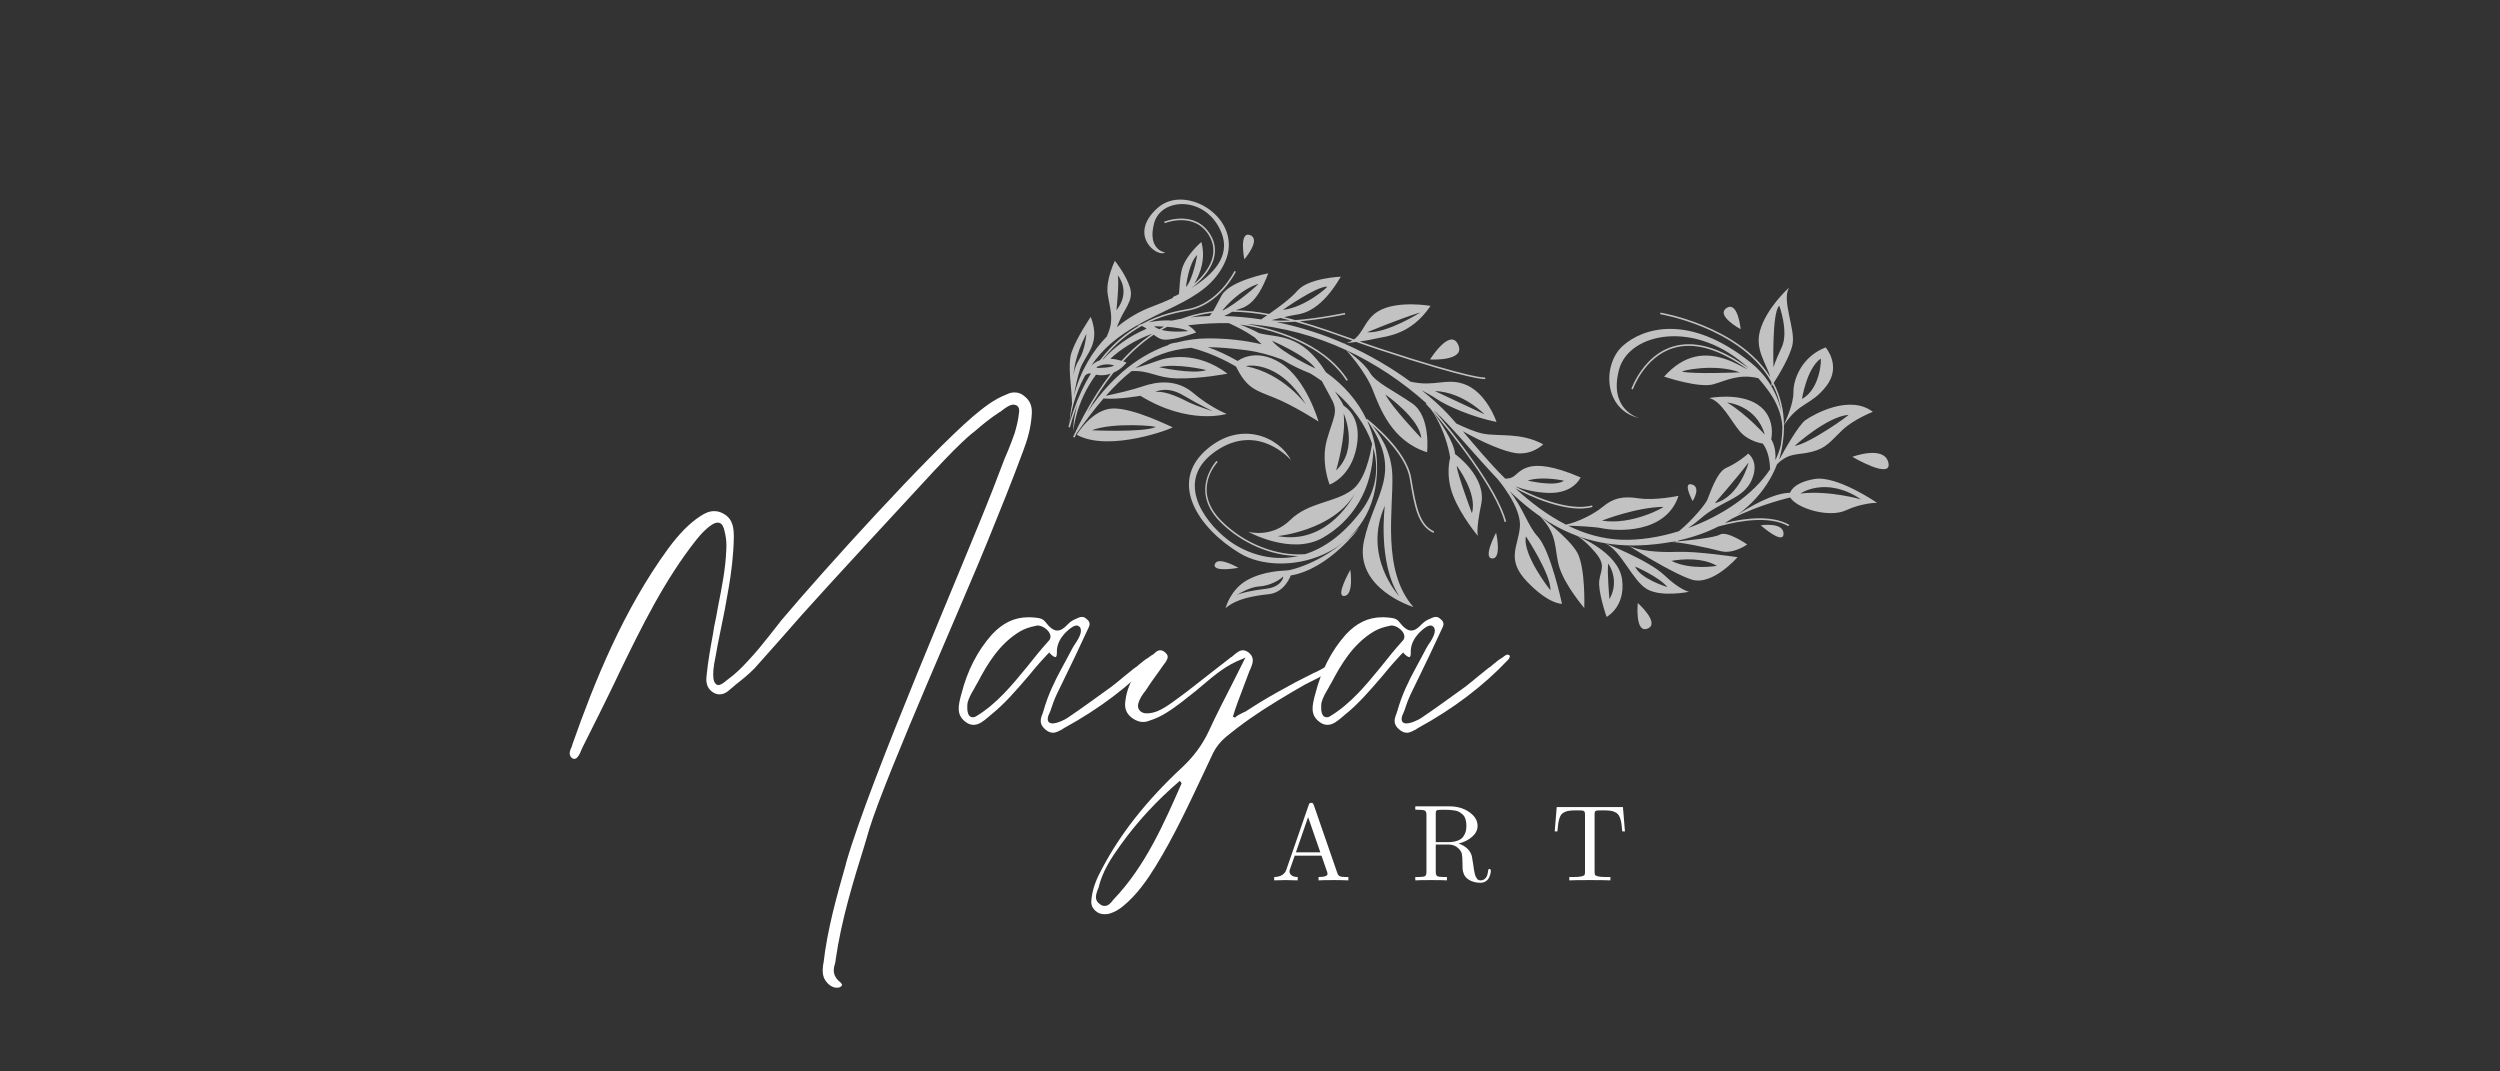 <svg xmlns="http://www.w3.org/2000/svg" xmlns:xlink="http://www.w3.org/1999/xlink" width="700" zoomAndPan="magnify" viewBox="0 0 525 225" height="300" preserveAspectRatio="xMidYMid meet" version="1.0"><rect x="0" y="0" width="525" height="225" fill="#333333" stroke="none"/><defs><g/><clipPath id="a890ee0ca5"><path d="M 224 41 L 397 41 L 397 133 L 224 133 Z M 224 41 " clip-rule="nonzero"/></clipPath><clipPath id="f612aa3b14"><path d="M 408.922 78.25 L 354.109 179.914 L 208.875 101.609 L 263.688 -0.055 Z M 408.922 78.25 " clip-rule="nonzero"/></clipPath><clipPath id="24f8187a58"><path d="M 408.922 78.25 L 354.109 179.914 L 208.875 101.609 L 263.688 -0.055 Z M 408.922 78.25 " clip-rule="nonzero"/></clipPath><clipPath id="1735805769"><path d="M 408.898 78.293 L 354.086 179.957 L 208.852 101.652 L 263.664 -0.012 Z M 408.898 78.293 " clip-rule="nonzero"/></clipPath><clipPath id="2262d6ae6a"><path d="M 408.898 78.293 L 354.125 179.883 L 208.891 101.578 L 263.664 -0.012 Z M 408.898 78.293 " clip-rule="nonzero"/></clipPath></defs><g clip-path="url(#a890ee0ca5)"><g clip-path="url(#f612aa3b14)"><g clip-path="url(#24f8187a58)"><g clip-path="url(#1735805769)"><g clip-path="url(#2262d6ae6a)"><path fill="#c2c2c2" d="M 284.508 103.668 C 279.926 111.457 268.309 112.578 268.309 112.578 C 279.156 114.598 284.508 103.668 284.508 103.668 Z M 282.168 86.871 C 282.734 91.734 280.582 98.777 280.582 98.777 C 285.496 94.227 282.137 86.621 282.168 86.871 Z M 264.953 72.297 C 264.457 71.848 263.969 71.375 263.496 70.871 C 261.586 69.535 259.555 68.523 258.027 67.855 C 255.406 67.816 252.715 67.945 249.961 68.262 C 249.801 68.277 249.648 68.301 249.488 68.32 C 250.137 68.695 250.719 69.188 251.195 69.832 C 251.195 69.832 246.793 71.445 244.488 71.324 C 243.668 71.281 242.965 70.832 242.297 70.293 C 240.047 71.797 237.91 73.66 235.875 75.887 C 236.102 75.961 236.332 76.047 236.566 76.141 C 236.566 76.141 235.652 77.465 233.852 78.25 C 231.906 80.699 230.059 83.508 228.305 86.676 C 228.953 85.684 229.715 84.605 230.594 83.496 C 230.57 83.488 230.547 83.484 230.527 83.48 C 230.527 83.48 230.559 83.473 230.617 83.461 C 232.016 81.695 233.699 79.852 235.68 78.141 C 235.609 78.152 235.543 78.16 235.473 78.172 C 235.473 78.172 235.562 78.148 235.723 78.102 C 238.422 75.777 241.664 73.707 245.469 72.422 C 245.41 72.422 245.359 72.418 245.305 72.422 C 245.305 72.422 245.883 72.051 247.172 71.914 C 249.188 71.383 251.344 71.074 253.648 71.062 C 257.562 71.047 261.371 71.469 264.953 72.297 Z M 274.258 84.977 C 268.492 75.215 261.406 76.859 261.656 76.906 C 269.578 78.445 274.258 84.977 274.258 84.977 Z M 233.953 76.75 C 233.953 76.75 232.398 76.094 230.441 76.984 C 230.379 77.074 230.312 77.168 230.25 77.262 C 231.09 77.27 233.266 77.242 233.953 76.75 Z M 229.121 76.832 C 229.582 76.363 230.199 75.922 231 75.641 C 233.621 72.215 236.508 69.91 239.254 68.344 C 239.062 68.332 238.867 68.344 238.66 68.395 C 236.891 69.414 235.141 70.57 233.484 71.977 C 231.699 73.488 230.27 75.148 229.121 76.832 Z M 233.176 75.336 C 233.867 75.367 234.645 75.5 235.516 75.77 C 237.574 73.5 239.742 71.602 242.023 70.066 C 238.312 71.402 235.422 73.27 233.176 75.336 Z M 239.762 68.449 C 237.051 69.949 234.18 72.16 231.555 75.48 C 231.602 75.473 231.641 75.457 231.688 75.449 C 233.934 72.965 236.906 70.688 240.793 69.031 C 240.457 68.781 240.117 68.57 239.762 68.449 Z M 243.48 69.141 C 243.801 68.949 244.129 68.766 244.453 68.59 C 243.27 68.52 242.367 68.52 242.367 68.52 C 242.656 68.781 243.043 68.984 243.48 69.141 Z M 245.102 68.633 C 244.707 68.836 244.316 69.055 243.926 69.277 C 246.207 69.898 249.5 69.531 249.5 69.531 C 248.562 69.008 246.691 68.754 245.102 68.633 Z M 250.027 66.648 C 251.297 66.496 252.625 66.398 254.023 66.359 C 254.195 66.156 254.355 65.938 254.508 65.711 C 254.207 65.75 253.91 65.789 253.613 65.84 C 252.391 66.027 251.195 66.305 250.027 66.648 Z M 276.25 77.391 C 274.219 74.566 267.098 71.547 267.098 71.547 C 269.312 74.199 276.25 77.391 276.25 77.391 Z M 259.652 67.898 Z M 243.402 77.113 C 243.402 77.113 250.578 78.699 253.34 77.707 C 253.34 77.707 247.094 76.211 243.402 77.113 Z M 242.609 82.312 C 245.129 82.031 248.48 83.93 249.859 84.582 C 251.238 85.234 254.727 86.379 254.727 86.379 C 254.727 86.379 251.891 85.039 248.438 82.996 C 244.984 80.953 242.609 82.312 242.609 82.312 Z M 229.094 78.43 C 228.684 78.379 228.32 78.449 227.879 78.848 C 225.645 82.883 224.887 86.75 224.629 88.742 C 225.602 85.438 226.777 82.594 228.094 80.16 C 228.418 79.559 228.754 78.984 229.094 78.43 Z M 225.426 79.184 C 225.426 79.184 225.426 79.117 225.43 78.996 C 225.449 78.52 225.598 77.191 226.629 75.488 C 227.926 73.352 228.137 70.098 228.137 70.098 C 225.688 74.82 225.449 78.188 225.43 78.996 C 225.426 79.117 225.426 79.184 225.426 79.184 Z M 234.449 65.152 C 237.625 61.125 234.746 57.84 234.746 57.84 C 235.051 59.645 234.449 65.152 234.449 65.152 Z M 249.055 60.293 C 250.559 58.633 251.414 53.539 251.414 53.539 C 249.562 55.301 249.055 60.293 249.055 60.293 Z M 257.066 66.363 C 259.75 66.449 262.344 66.695 264.852 67.074 C 265.254 66.797 265.68 66.504 266.113 66.199 C 263.664 65.758 261.203 65.488 258.754 65.473 C 258.688 65.512 258.621 65.551 258.559 65.594 C 258.188 65.852 257.664 66.113 257.066 66.363 Z M 256.699 65.18 C 256.742 65.176 256.789 65.176 256.832 65.172 C 259.504 63.938 264.566 59.504 264.234 59.613 C 260.273 60.906 257.18 64.582 256.699 65.18 Z M 267.004 67.234 C 268.18 67.355 269.543 67.355 270.965 67.285 C 270.281 67.105 269.594 66.934 268.906 66.777 C 268.281 66.922 267.629 67.082 267.004 67.234 Z M 269.406 65.07 C 274.023 64.605 278.953 60.211 278.711 60.195 C 276.465 60.074 269.406 65.07 269.406 65.07 Z M 287.086 69.785 C 291.328 70.02 298.465 65.543 298.188 65.629 C 293.723 67.008 287.086 69.785 287.086 69.785 Z M 301.324 82.121 L 311.75 87.004 C 311.75 87.004 307.191 82.305 301.324 82.121 Z M 320.801 100.91 C 320.801 100.91 326.531 102.309 328.43 100.953 C 328.43 100.953 324.078 99.926 320.801 100.91 Z M 336.41 109.328 C 342.711 110.379 349.664 106.438 349.305 106.441 C 343.613 106.504 336.41 109.328 336.41 109.328 Z M 350.883 113.816 C 350.938 113.809 351.348 113.773 351.969 113.719 L 351.922 113.617 C 351.578 113.688 351.234 113.754 350.883 113.816 Z M 360.113 105.66 C 365.293 104.41 367.34 96.945 367.16 97.18 C 364.805 100.301 360.113 105.66 360.113 105.66 Z M 370.598 91.27 C 368.812 85.016 362.691 84.527 362.691 84.527 C 366.758 86.945 370.598 91.27 370.598 91.27 Z M 365.355 78.195 C 360.008 76.215 352.773 77.91 353.277 78.043 C 355.449 78.609 365.355 78.195 365.355 78.195 Z M 372.43 77.172 C 372.43 77.172 372.645 76.16 374.16 72.926 C 375.68 69.691 373.648 64.207 373.648 64.207 C 372.066 65.582 372.43 77.172 372.43 77.172 Z M 378.414 83.773 C 382.312 81.711 382.562 75.16 382.32 75.332 C 379.406 77.398 378.414 83.773 378.414 83.773 Z M 376.875 93.637 C 379.918 93.227 388.559 87.082 388.164 87.117 C 383.598 87.516 376.875 93.637 376.875 93.637 Z M 378.09 103.637 C 384.156 102.938 390.82 104.871 390.82 104.871 C 383.48 99.902 378.09 103.637 378.09 103.637 Z M 320.445 112.633 C 319.621 116.461 325.59 123.973 325.59 123.973 C 325.773 120.703 320.445 112.633 320.445 112.633 Z M 305.918 97.82 C 305.918 99.281 309.105 107.773 309.105 107.773 C 310.336 103.613 305.918 97.82 305.918 97.82 Z M 290.922 82.844 C 292.25 85.473 298.469 92.016 298.469 92.016 C 298.113 87.812 290.922 82.844 290.922 82.844 Z M 290.816 106.211 C 286.051 116.945 293.855 125.211 293.855 125.211 C 289.242 118.211 290.816 106.211 290.816 106.211 Z M 260.43 116.227 C 251.621 110.969 245.398 101.406 253.309 94.465 C 260.617 88.051 268.715 91.887 271.098 96.637 C 271.098 96.637 264.336 88.652 255.461 94.637 C 246.582 100.625 252.516 109.246 257.844 113.352 C 261.004 115.789 266.496 118.152 272.668 116.762 C 267.023 116.734 260.836 114.172 256.312 109.664 C 251.809 105.176 252.977 100.902 254.227 98.582 C 254.828 97.465 255.449 96.801 255.469 96.785 L 255.715 97.016 C 255.484 97.258 250.121 103.016 256.551 109.426 C 261.398 114.258 268.18 116.82 274.09 116.371 C 277.906 115.164 281.926 112.457 285.77 107.418 C 289.027 103.156 289.629 98.535 288.41 94.113 C 288.27 102.977 283.879 109.461 277.777 112.934 C 271.164 116.699 262.117 111.668 262.117 111.668 C 262.117 111.668 267.004 113.082 270.914 109.234 C 274.824 105.383 280.352 105.613 283.988 102.836 C 286.633 100.82 287.727 95.699 288.137 93.211 C 286.797 89.195 283.984 85.383 280.328 82.184 C 280.98 83.109 281.613 84.121 282.184 85.215 C 282.184 85.215 286.102 87.301 284.902 93.773 C 283.707 100.242 279.219 101.762 279.219 101.762 C 279.219 101.762 277.305 97.098 278.656 92.324 C 280.008 87.555 281.18 86.508 279.527 83.629 C 278.82 82.402 278.262 81.199 277.59 80.016 C 276.789 79.441 275.961 78.898 275.109 78.387 C 273.414 77.734 271.375 76.805 269.289 75.523 C 266.781 74.551 264.188 73.863 261.605 73.527 C 258.676 73.152 256.047 72.93 253.645 72.906 C 255.414 73.508 257.492 74.426 259.914 75.805 C 259.914 75.805 263.539 72.867 268.945 76.242 C 274.355 79.617 276.887 88.523 276.887 88.523 C 276.887 88.523 271.676 85.152 267.656 83.543 C 263.633 81.934 261.84 81.578 259.574 76.996 C 259.574 76.996 255.227 74.281 250.129 73.035 C 245.723 73.426 242.062 74.719 238.488 77.285 C 240.035 76.82 241.824 76.254 242.945 75.82 C 245.258 74.93 251.398 73.656 257.766 78.465 C 257.766 78.465 252.184 79.582 247.148 79.461 C 242.836 79.363 241.5 77.75 237.637 77.926 C 235.852 79.316 234.074 81.035 232.23 83.125 C 234.301 82.684 237.781 81.891 239.922 81.148 C 243.117 80.039 247.16 79.621 250.617 82.555 C 254.078 85.492 257.586 86.922 257.586 86.922 C 257.586 86.922 249.688 89.387 239.473 83.113 C 239.473 83.113 234.809 83.953 231.746 83.68 C 229.953 85.758 228.086 88.191 226.07 91.02 C 225.93 91.312 225.789 91.598 225.652 91.895 L 225.5 91.824 C 225.488 91.84 225.484 91.836 225.488 91.82 L 225.348 91.754 C 226.082 90.176 226.836 88.668 227.609 87.234 C 229.387 83.941 231.262 81.027 233.242 78.48 C 232.996 78.559 232.746 78.629 232.477 78.684 C 231.465 78.887 230.746 78.801 230.168 78.676 C 225.809 84.535 225.379 90.613 225.379 90.613 C 225.32 89.27 225.574 87.184 226.332 84.789 C 225.73 86.316 225.18 87.965 224.688 89.75 L 224.523 89.703 L 224.363 89.66 C 224.434 89.398 224.508 89.148 224.582 88.895 C 224.691 87.48 224.871 86.129 225.125 84.852 C 225.094 81.613 224.129 76.668 225.016 74.027 C 226.062 70.906 229.055 66.539 229.055 66.539 C 231.281 72.316 227.91 74.316 226.812 77.539 C 226.27 79.121 225.832 81.297 225.523 83.102 C 226.914 77.734 229.516 73.656 232.434 70.656 C 232.527 70.395 232.637 70.117 232.762 69.809 C 233.953 66.891 233.066 64.762 232.617 61.754 C 232.168 58.746 234.125 54.777 234.125 54.777 C 234.125 54.777 236.488 57.703 237.309 60.43 C 238.129 63.152 236.066 64.852 235.008 67.59 C 234.863 67.961 234.699 68.34 234.523 68.719 C 237 66.664 239.543 65.293 241.664 64.5 C 243.043 63.984 244.672 63.328 246.34 62.543 L 246.273 62.387 C 246.695 62.211 247.133 62 247.574 61.766 C 247.746 60.379 247.699 58.82 248.109 56.91 C 248.781 53.773 252.289 50.809 252.289 50.809 C 253.195 54.176 252.199 57.215 250.82 59.555 C 252.449 58.16 253.836 56.457 254.461 54.613 C 255.051 52.852 254.887 51.16 253.969 49.578 C 250.914 44.305 244.664 46.844 244.602 46.871 L 244.469 46.559 C 244.535 46.531 251.059 43.879 254.262 49.41 C 255.23 51.078 255.406 52.863 254.781 54.719 C 254.043 56.914 252.258 58.914 250.258 60.441 C 250.254 60.445 250.25 60.449 250.246 60.453 C 254.801 57.652 258.43 53.801 256.543 48.965 C 253.469 41.062 243.816 41.32 242.355 46.906 C 240.895 52.496 244.664 53.016 244.664 53.016 C 243.082 54.172 236.711 49.383 243.098 43.664 C 249.016 38.367 261.246 45.941 257.285 54.957 C 255.25 59.586 251.316 62.012 246.797 64.27 L 246.797 64.273 C 246.797 64.27 246.797 64.27 246.797 64.27 C 244.195 65.57 241.402 66.816 238.664 68.395 C 238.68 68.387 239.105 68.234 239.793 68.043 C 243.793 65.883 247.43 65.246 249.395 64.902 C 255.879 63.766 259.195 56.98 259.23 56.914 L 259.535 57.059 C 259.504 57.129 256.109 64.07 249.453 65.234 C 247.723 65.539 244.684 66.07 241.242 67.695 C 242.613 67.41 244.359 67.18 246.074 67.328 C 246.734 67.176 247.418 67.043 248.117 66.922 C 249.871 66.273 251.684 65.797 253.562 65.504 C 253.953 65.441 254.352 65.391 254.746 65.344 C 255.297 64.449 255.793 63.371 256.547 62.031 C 258.297 58.922 266.332 57.395 266.332 57.395 C 263.738 64.309 261.27 64.531 259.5 65.145 C 261.836 65.211 264.176 65.492 266.504 65.93 C 268.641 64.438 271 62.715 272.492 61.016 C 274.82 58.367 281.57 58.102 281.57 58.102 C 277.574 64.957 273.938 65.852 272.156 66.094 C 271.652 66.16 270.723 66.355 269.648 66.602 C 270.445 66.793 271.238 67 272.027 67.219 C 277.047 66.852 282.355 65.719 282.43 65.703 L 282.5 66.035 C 282.43 66.051 277.719 67.051 272.957 67.48 C 276.621 68.531 280.199 69.809 283.613 71.023 C 283.859 71.109 284.098 71.195 284.336 71.281 C 286.363 69.801 286.645 67.094 289.34 65.422 C 293.293 62.977 300.414 64.234 300.414 64.234 C 296.238 70.473 290.852 70.633 288.906 71.105 C 287.965 71.336 286.762 71.539 285.543 71.711 C 286.953 72.207 288.32 72.684 289.684 73.133 C 309.578 79.691 311.836 79.27 311.855 79.266 L 311.938 79.594 C 311.848 79.617 309.562 80.043 289.578 73.457 C 288.016 72.941 286.441 72.387 284.809 71.809 C 284.066 71.906 283.336 71.992 282.68 72.066 C 283.184 71.93 283.609 71.738 283.984 71.516 C 283.82 71.457 283.664 71.402 283.5 71.344 C 279.82 70.031 275.949 68.652 271.988 67.562 C 270.637 67.656 269.305 67.699 268.098 67.652 C 273.242 68.691 277.965 70.266 282.203 72.117 C 282.355 72.102 282.516 72.086 282.68 72.066 C 282.559 72.102 282.43 72.129 282.297 72.156 C 287.781 74.559 292.453 77.418 296.191 80.148 C 301.262 81.297 303.652 79.336 307.414 80.637 C 312.176 82.289 314.27 88.609 314.27 88.609 C 309.305 87.617 303.84 85.281 301.504 83.664 C 300.848 83.207 299.77 82.598 298.555 81.953 C 300.863 83.797 302.703 85.516 304.027 86.918 C 304.574 87.496 305.176 88.176 305.828 88.934 C 307.684 89.82 309.82 90.734 311.348 91.047 C 314.738 91.738 319.277 90.715 324.078 93.305 C 324.078 93.305 321.887 95.59 318.355 95.164 C 315.996 94.879 311.297 92.891 307.203 90.555 C 309.613 93.426 312.594 97.023 316.094 100.508 C 316.527 100.523 316.984 100.461 317.441 100.281 C 319.324 99.523 320.109 95.191 331.922 100.25 C 331.922 100.25 330.504 103.707 325.074 103.512 C 322.566 103.418 320.176 102.855 318.219 102.152 C 320.578 103.539 329.199 107.617 334.332 106.133 L 334.426 106.461 C 329.227 107.965 320.887 104.078 318.219 102.543 C 321.398 105.473 324.957 108.195 328.855 110.172 C 331.57 109.586 334.836 107.871 336.551 106.449 C 338.816 104.574 340.75 104.137 344.164 104.652 C 347.578 105.164 352.492 104.121 352.492 104.121 C 349.832 112.211 339.418 111.539 336.559 110.957 C 334.867 110.613 331.652 110.461 329.309 110.398 C 332.762 112.09 336.477 113.191 340.438 113.34 C 344.285 113.48 348.488 112.828 352.59 111.547 C 355.566 109.094 358.18 105.801 358.543 104.949 C 359.105 103.629 360.527 99.082 362.527 98.242 C 364.531 97.402 366.941 95.527 367.098 95.242 C 367.098 95.242 369.605 96.891 367.824 100.875 C 366.043 104.859 361.387 105.152 357.102 108.918 C 356.258 109.66 355.375 110.32 354.504 110.898 C 361.645 108.312 368.23 103.875 371.723 98.547 C 371.668 96.926 371.363 94.695 370.184 93.145 C 370.184 93.145 367.172 92.773 365.297 90.508 C 363.418 88.242 361.422 84.137 358.91 83.594 C 358.91 83.594 365.227 82.352 369.145 84.98 C 373.059 87.609 371.957 92.254 371.957 92.254 C 371.957 92.254 373.059 93.855 372.828 96.625 C 373.32 95.629 373.695 94.605 373.949 93.566 C 374.188 92.164 374.301 90.805 374.297 89.484 C 374.105 87.09 373.211 84.633 371.449 82.176 C 370.742 81.188 370.008 80.273 369.258 79.426 C 365.199 78.422 362.434 79.945 359.828 80.695 C 356.793 81.566 349.457 79.09 349.457 79.09 C 353.672 74.422 358.109 73.719 363.16 75.711 C 364.16 76.105 365.641 76.867 367.074 77.648 C 361.117 73.297 355.855 71.762 351.426 73.09 C 345.309 74.926 342.93 81.699 342.906 81.77 L 342.586 81.66 C 342.594 81.637 342.871 80.848 343.465 79.742 C 344.66 77.523 347.141 74.023 351.328 72.766 C 355.855 71.406 361.203 72.949 367.234 77.348 C 356.121 66.941 342.121 69.852 340.023 77.551 C 337.746 85.895 343.855 87.711 344.375 87.852 C 336.609 86.09 336.523 76.508 340.727 72.684 C 344.934 68.852 354.707 65.711 367.695 76.176 C 369.145 77.348 370.367 78.68 371.355 80.121 C 371.371 80.133 371.379 80.141 371.367 80.133 C 371.367 80.133 371.363 80.133 371.363 80.133 C 372.707 82.094 373.609 84.262 374.09 86.531 C 373.793 84.492 373.18 82.566 372.258 80.758 C 372.098 81.004 372.004 81.141 372.004 81.141 C 372.031 80.836 372.02 80.531 371.984 80.227 C 371.812 79.91 371.629 79.602 371.438 79.293 C 364.812 68.707 348.785 66.004 348.625 65.977 L 348.68 65.645 C 348.84 65.668 365.016 68.398 371.723 79.113 C 371.742 79.137 371.754 79.168 371.773 79.191 C 370.969 76.391 368.535 73.496 369.574 69.566 C 370.859 64.723 375.703 60.395 375.703 60.395 C 374.109 63.078 377.059 69.098 376.438 72.305 C 375.949 74.816 373.508 78.816 372.473 80.43 C 373.863 83.094 374.582 86.008 374.633 89.156 C 375.129 88.113 376.645 84.73 376.621 82.367 C 376.594 79.551 378.438 74.859 383.387 72.953 C 383.387 72.953 386.812 76.883 383.504 81.105 C 380.242 85.266 377.992 84.273 374.637 89.242 C 374.664 91.559 374.328 94.004 373.629 96.562 C 374.766 94.426 377.75 89.211 379.145 88.23 C 380.926 86.977 388.441 82.762 393.297 86.488 C 393.297 86.488 389.297 88.023 386.871 90.332 C 384.445 92.637 383.586 94.094 380.508 94.871 C 377.535 95.621 375.895 94.992 373.441 97.23 C 373.43 97.273 373.418 97.316 373.406 97.359 L 373.328 97.336 C 373.281 97.383 373.23 97.426 373.184 97.473 C 373.184 97.477 373.184 97.473 373.184 97.473 C 372.781 98.531 372.289 99.57 371.707 100.586 C 371.703 100.594 371.703 100.598 371.699 100.605 C 371.695 100.609 371.695 100.605 371.695 100.605 C 370.109 103.363 367.848 105.926 364.906 108.086 C 367.207 106.574 372.402 103.477 375.922 103.488 C 375.922 103.488 376.422 101.348 381.102 100.586 C 385.789 99.82 394.184 105.59 394.184 105.59 C 394.184 105.59 391.133 105.555 387.633 107.172 C 384.129 108.789 377.418 106.812 375.934 104.48 C 375.934 104.48 369.766 105.84 363.746 108.895 C 363.742 108.895 363.746 108.891 363.746 108.891 C 363.254 109.215 362.746 109.527 362.223 109.828 C 366.906 108.691 372.176 108.195 375.738 110.207 L 375.57 110.504 C 371.77 108.355 365.828 109.195 360.859 110.562 C 358.461 111.777 355.75 112.762 352.719 113.445 C 352.457 113.559 352.262 113.648 352.141 113.703 C 354.633 113.477 360.035 112.93 361.164 112.27 C 362.676 111.387 366.914 114.336 366.914 114.336 C 366.914 114.336 364 116.453 361.293 115.73 C 358.582 115.008 352.672 113.773 350.887 113.82 C 350.879 113.82 350.875 113.82 350.879 113.816 C 350.75 113.84 350.625 113.867 350.492 113.891 C 349.531 114.051 348.594 114.18 347.676 114.281 C 347.668 114.281 347.66 114.285 347.652 114.289 C 347.652 114.289 347.66 114.285 347.668 114.281 C 338.949 115.246 332.176 113.531 326.48 110.348 C 326.48 110.348 326.477 110.348 326.477 110.348 L 326.48 110.348 C 322.969 108.387 319.867 105.871 316.973 103.086 C 319.867 106.617 320.758 110.328 322.93 112.688 C 325.629 115.617 328.016 126.797 328.016 126.797 C 328.016 126.797 325.336 126.973 320.746 122.211 C 316.156 117.449 318.855 114.77 319.184 110.594 C 319.516 106.422 314.477 100.578 314.465 100.566 C 314.191 100.281 313.918 99.992 313.648 99.703 C 313.645 99.699 313.637 99.695 313.633 99.688 L 313.637 99.691 C 310.336 96.168 307.215 92.426 303.93 88.949 C 303.438 88.43 302.934 87.914 302.422 87.402 C 302.234 87.254 302.055 87.109 301.887 86.961 C 301.852 86.93 301.906 86.953 302.035 87.016 C 301.711 86.703 301.383 86.387 301.051 86.074 C 304.832 90.422 314.531 102.59 316.289 109.539 L 315.961 109.621 C 314.207 102.684 304.449 90.477 300.738 86.23 C 302.434 88.508 305.363 92.785 305.559 95.348 C 305.559 95.348 312.254 100.113 311.055 105.875 C 309.852 111.633 310.383 112.574 310.383 112.574 C 310.383 112.574 306.785 108.328 305.129 104.02 C 303.469 99.707 304.535 96.125 304.535 96.125 C 304.535 96.125 303.859 90.809 300.512 85.969 C 299.996 85.383 299.621 84.984 299.438 84.812 L 299.551 84.688 C 297.074 82.469 294.383 80.367 291.492 78.449 C 288.734 76.621 285.797 74.957 282.688 73.52 C 282.746 73.555 286.387 76.035 287.648 78.199 C 288.914 80.379 292.633 81.988 296.578 84.727 C 300.523 87.461 299.688 94.969 299.688 94.969 C 292.234 92.641 289.754 85.629 288.215 81.746 C 286.684 77.871 282.707 73.539 282.688 73.52 C 276.395 70.609 269.406 68.621 261.809 68.031 C 266.527 68.84 277.82 71.578 283.047 79.785 L 282.762 79.965 C 276.98 70.891 263.641 68.59 260.371 68.156 C 261.645 68.625 263.047 69.227 264.434 69.973 C 268.438 70.988 273.34 69.953 278.449 78.176 C 282.172 80.828 285.125 84.172 286.984 88.117 L 287.09 87.984 C 287.426 88.242 295.371 94.383 296.371 100.418 C 297.402 106.629 298.133 110.211 301.18 111.605 L 301.035 111.91 C 297.68 110.375 296.992 106.223 296.039 100.477 C 295.289 95.961 290.387 91.246 288.078 89.246 C 289.605 90.992 292.203 94.684 292.387 99.727 C 292.645 106.895 290.078 119.871 296.824 127.48 C 296.824 127.48 284.27 123.633 286.426 113.617 C 288.551 103.754 294.77 99.434 287.332 88.613 C 287.258 88.555 287.191 88.5 287.137 88.453 C 287.621 89.531 288.035 90.652 288.355 91.816 C 288.355 91.82 288.355 91.816 288.355 91.82 C 289.012 94.227 289.297 96.816 289.152 99.57 C 288.207 117.281 269.238 121.48 260.43 116.227 Z M 343.371 118.969 C 344.449 121.566 350.16 123.289 350.16 123.289 C 348.395 121.137 343.371 118.969 343.371 118.969 Z M 337.074 114.082 C 336.891 113.996 346.23 117.656 349.492 120.777 C 352.754 123.898 354.691 124.277 354.691 124.277 C 354.691 124.277 348.957 125.465 345.902 123.742 C 342.844 122.02 340.547 115.699 337.074 114.082 Z M 350.992 117.781 C 355.074 119.809 360.555 118.832 360.555 118.832 C 356.809 116.59 350.992 117.781 350.992 117.781 Z M 352.277 115.887 C 356.203 115.719 364.883 117.004 364.883 117.004 C 364.883 117.004 359.582 123.148 355.199 121.695 C 350.816 120.242 341.93 114.539 341.93 114.539 C 343.977 115.668 348.348 116.059 352.277 115.887 Z M 337.734 118.352 C 337.445 119.77 337.98 125.832 337.98 125.832 C 340.266 121.809 337.734 118.352 337.734 118.352 Z M 340.645 121.723 C 341.367 127.5 337.379 129.555 337.379 129.555 C 337.379 129.555 335.504 124.133 335.855 121.84 C 336.203 119.551 337.285 118.652 334.922 115.906 C 332.559 113.156 331.051 112.473 331.051 112.473 C 331.141 112.508 339.922 115.941 340.645 121.723 Z M 259.383 125.168 C 259.383 125.168 259.48 125.102 259.656 124.992 C 260.543 124.52 262.789 124.008 265.891 123.641 C 269.379 123.227 269.625 120.867 269.418 121.086 C 268.785 121.766 266.758 123.004 264.441 123.148 C 262.562 123.266 260.402 124.523 259.656 124.992 C 259.543 125.051 259.449 125.113 259.383 125.168 Z M 257.367 127.715 C 257.367 127.715 258.34 123.789 261.957 121.797 C 265.574 119.805 269.699 119.867 270.469 119.773 C 271.238 119.68 278.578 118.078 285.461 110.812 C 285.461 110.812 279.117 119.477 271.055 120.852 C 271.055 120.852 269.828 124.387 266.52 124.766 C 263.207 125.141 259.734 125.684 257.367 127.715 Z M 229.293 90.359 C 229.293 90.359 239.992 90.84 242.621 89.703 C 243.219 89.445 233.551 88.641 229.293 90.359 Z M 226.113 91.289 C 226.113 91.289 229.344 85.844 233.785 85.777 C 238.223 85.715 245.824 89.602 246.234 89.715 C 246.645 89.832 232.938 95.129 226.113 91.289 Z M 346 132 C 348.703 130.887 343.934 126.625 343.934 126.625 C 343.934 126.625 343.293 133.113 346 132 Z M 314.18 111.867 C 314.18 111.867 311.301 117.203 313.367 117.273 C 315.434 117.348 314.18 111.867 314.18 111.867 Z M 388.984 95.934 C 388.984 95.934 397.422 100.867 396.559 97.148 C 395.691 93.43 388.984 95.934 388.984 95.934 Z M 362.582 64.688 C 360.203 66.258 365.543 69.133 365.543 69.133 C 365.543 69.133 364.957 63.121 362.582 64.688 Z M 355.457 105.227 C 355.457 105.227 357.332 102.293 355.289 101.727 C 353.25 101.164 355.457 105.227 355.457 105.227 Z M 282.328 125.152 C 284.359 124.934 283.566 119.664 283.566 119.664 C 283.566 119.664 280.301 125.367 282.328 125.152 Z M 255.113 118.484 C 254.531 120.273 260.066 119.238 260.066 119.238 C 260.066 119.238 255.699 116.691 255.113 118.484 Z M 261.309 54.461 C 261.309 54.461 264.906 50.277 262.523 49.375 C 260.137 48.473 261.309 54.461 261.309 54.461 Z M 306.199 72.352 C 304.504 68.758 300.305 75.488 300.305 75.488 C 300.305 75.488 307.895 75.941 306.199 72.352 Z M 374.543 112.07 C 374.543 109.582 369.746 110.312 369.746 110.312 C 369.746 110.312 374.539 114.559 374.543 112.07 Z M 331.227 116.055 C 329.465 112.891 323.383 108.41 323.383 108.41 C 327.328 112.441 326.309 115.32 327.465 119.117 C 328.625 122.918 332.699 127.695 332.699 127.695 C 332.699 127.695 332.988 119.219 331.227 116.055 Z M 344.375 87.852 C 344.398 87.855 344.414 87.859 344.414 87.859 C 344.398 87.855 344.387 87.852 344.375 87.852 Z M 224.496 90.141 C 224.496 90.141 224.504 89.984 224.523 89.703 C 224.516 89.852 224.504 89.992 224.496 90.141 " fill-opacity="1" fill-rule="nonzero"/></g></g></g></g></g><g fill="#ffffff" fill-opacity="1"><g transform="translate(116.075, 152.143)"><g><path d="M 60.242 55.199 C 60.543 55.047 60.77 54.82 60.77 54.672 C 60.695 54.594 60.695 54.445 60.469 54.219 C 58.586 52.711 58.961 51.355 59.266 50.227 C 59.34 50 59.414 49.699 59.414 49.398 C 60.621 40.965 63.105 32.984 65.516 25.227 L 66.492 21.914 C 70.105 10.242 87.051 -27.785 91.418 -38.707 C 93.902 -44.805 96.465 -51.133 98.797 -57.457 C 99.625 -59.641 100.453 -62.277 100.605 -65.289 C 100.68 -66.871 100.23 -68 99.098 -68.902 C 98.422 -69.504 97.742 -69.73 96.992 -69.73 C 96.465 -69.73 96.012 -69.656 95.41 -69.355 C 92.621 -68.301 90.516 -66.566 88.332 -64.762 C 78.617 -56.402 56.93 -32.457 48.043 -21.914 C 47.215 -20.859 46.387 -19.805 45.559 -18.75 C 44.129 -16.941 42.621 -15.062 40.965 -13.328 C 39.609 -11.824 38.254 -10.543 36.898 -9.562 L 36.598 -9.336 C 35.996 -8.809 35.316 -8.285 34.789 -8.285 L 34.414 -8.359 L 34.262 -8.508 C 33.66 -9.035 33.66 -10.164 33.734 -11.445 C 33.812 -12.273 33.961 -13.102 34.113 -13.855 L 34.188 -14.23 C 34.488 -15.965 34.789 -17.621 35.168 -19.352 C 35.844 -22.516 36.445 -25.68 36.973 -28.84 C 37.5 -31.93 37.953 -35.469 38.027 -39.234 C 38.027 -41.266 37.879 -43.148 35.844 -44.277 C 35.168 -44.656 34.562 -44.805 33.887 -44.805 C 32.906 -44.805 32.004 -44.43 30.875 -43.676 C 28.617 -42.168 26.582 -40.062 24.324 -37.051 C 14.758 -23.945 8.734 -8.887 4.141 4.141 C 4.066 4.293 4.066 4.52 3.992 4.668 C 3.691 5.27 3.387 5.949 3.691 6.625 C 3.914 7.004 4.219 7.23 4.52 7.23 C 4.668 7.23 4.82 7.152 4.969 7.078 C 5.422 6.703 5.723 6.098 5.949 5.496 C 6.023 5.27 6.176 5.047 6.25 4.82 C 7.531 2.258 8.809 -0.301 10.09 -2.863 C 10.09 -2.863 13.18 -9.113 13.93 -10.77 C 18.602 -20.406 23.496 -30.422 30.273 -38.934 C 31.102 -39.984 33.285 -42.395 34.641 -42.395 C 35.09 -42.395 35.469 -42.168 35.695 -41.719 C 35.996 -41.191 36.07 -40.59 36.223 -39.984 C 36.445 -38.934 36.523 -37.879 36.445 -36.672 C 36.297 -32.605 35.469 -28.617 34.715 -24.773 C 34.488 -23.344 34.188 -21.914 33.887 -20.484 L 33.66 -19.051 C 33.133 -16.191 32.605 -13.254 32.305 -10.242 C 32.078 -8.508 32.605 -7.379 33.734 -6.703 C 34.113 -6.477 34.562 -6.324 35.016 -6.324 C 35.617 -6.324 36.297 -6.551 36.898 -7.078 C 37.426 -7.531 37.879 -7.906 38.406 -8.359 C 39.836 -9.488 41.266 -10.617 42.473 -11.898 C 45.785 -15.586 49.098 -19.352 52.336 -23.043 C 57.004 -28.312 75.453 -48.27 80.273 -53.465 L 80.5 -53.691 C 82.832 -56.176 85.242 -58.738 87.879 -60.996 L 88.559 -61.523 C 90.215 -62.953 91.945 -64.383 93.828 -65.59 C 93.977 -65.664 94.129 -65.738 94.281 -65.891 C 94.957 -66.418 95.938 -67.172 96.766 -67.172 C 96.992 -67.172 97.141 -67.094 97.367 -67.02 C 98.121 -66.645 97.969 -65.664 97.895 -65.289 C 97.742 -63.934 97.441 -62.652 96.992 -61.145 C 96.539 -59.867 96.086 -58.66 95.559 -57.383 L 94.883 -55.801 L 92.398 -49.324 C 85.922 -32.758 66.793 11.145 61.672 28.84 L 61.523 29.445 C 59.641 36.07 57.684 42.922 56.855 50.152 L 56.777 50.453 C 56.629 51.961 56.477 53.465 58.285 54.82 C 58.738 55.121 59.188 55.273 59.566 55.273 C 59.789 55.273 60.016 55.273 60.242 55.199 Z M 60.242 55.199 "/></g></g></g><g fill="#ffffff" fill-opacity="1"><g transform="translate(203.569, 152.143)"><g><path d="M 38.707 -14.684 C 38.406 -14.684 37.953 -14.309 37.652 -14.082 L 37.426 -13.93 C 36.746 -13.555 36.223 -13.027 35.617 -12.574 C 35.316 -12.273 35.016 -12.047 34.641 -11.824 C 33.961 -11.297 33.359 -10.77 32.68 -10.242 C 31.777 -9.488 30.875 -8.734 29.895 -7.98 C 26.957 -5.875 23.797 -3.539 20.559 -1.355 C 20.105 -1.055 18.523 -0.227 17.469 -0.227 C 17.32 -0.227 17.168 -0.227 17.02 -0.301 C 16.793 -0.375 16.641 -0.453 16.566 -0.676 C 16.418 -0.902 16.418 -1.281 16.566 -1.809 L 17.02 -2.863 C 17.395 -4.066 17.848 -5.27 18.375 -6.402 L 19.73 -9.188 C 21.461 -12.727 23.195 -16.34 24.852 -19.957 C 25.301 -20.785 25.527 -21.461 24.625 -22.141 C 24.324 -22.441 24.023 -22.59 23.645 -22.59 C 23.195 -22.59 22.742 -22.363 22.289 -22.141 C 21.688 -21.914 21.16 -21.535 20.707 -21.086 L 20.484 -20.859 C 19.879 -20.258 19.277 -19.73 18.449 -19.73 C 17.695 -19.73 16.867 -20.332 15.891 -21.613 C 15.285 -22.441 14.008 -22.441 12.727 -22.516 L 12.426 -22.516 C 9.414 -22.516 7.004 -21.312 4.742 -18.902 C 1.656 -15.438 -0.453 -11.219 -1.656 -6.477 L -1.809 -5.949 C -2.258 -4.066 -2.863 -1.957 -0.676 -0.453 C -0.152 -0.074 0.375 0.074 0.902 0.074 C 2.031 0.074 3.012 -0.754 3.914 -1.508 L 4.52 -2.031 C 7.453 -4.367 9.863 -7.23 12.273 -10.016 C 13.328 -11.297 14.383 -12.574 15.512 -13.781 C 15.738 -14.082 16.039 -14.309 16.266 -14.609 L 16.793 -15.137 L 16.941 -14.91 C 17.621 -14.23 17.922 -14.156 18.074 -14.156 C 18.375 -14.156 18.375 -14.836 18.375 -15.285 L 18.375 -15.512 C 18.449 -17.094 19.277 -18.297 20.031 -19.129 C 20.031 -19.129 21.535 -20.785 22.516 -20.785 C 22.668 -20.785 22.816 -20.707 22.891 -20.707 C 23.117 -20.559 23.27 -20.406 23.344 -20.18 C 23.719 -19.277 22.816 -17.773 21.914 -16.492 C 21.762 -16.266 21.688 -16.039 21.613 -15.965 C 21.234 -15.211 19.352 -11.746 19.352 -11.746 C 17.922 -9.113 16.492 -6.176 15.586 -2.938 C 15.512 -2.711 15.438 -2.484 15.363 -2.258 C 14.91 -1.129 14.609 -0.074 15.965 1.055 C 16.492 1.508 17.02 1.73 17.547 1.73 C 18.223 1.73 18.824 1.355 19.43 1.055 L 19.879 0.754 C 27.336 -3.312 33.66 -8.133 38.781 -13.555 C 39.082 -13.855 39.234 -14.23 39.156 -14.457 C 39.082 -14.609 38.934 -14.609 38.707 -14.684 Z M 16.641 -17.547 C 15.062 -15.812 13.555 -13.93 12.125 -12.125 C 9.035 -8.359 5.797 -4.367 1.43 -1.73 C 1.203 -1.582 0.98 -1.508 0.754 -1.508 C 0.527 -1.508 0.301 -1.582 0.074 -1.73 C -0.602 -2.41 -0.453 -4.066 -0.375 -4.594 C -0.074 -5.723 0.527 -6.703 1.055 -7.605 C 1.281 -8.059 1.508 -8.434 1.73 -8.809 C 3.766 -12.652 6.25 -16.941 10.691 -19.578 C 11.598 -20.105 12.727 -20.484 13.93 -20.707 C 14.082 -20.785 14.156 -20.785 14.309 -20.785 C 15.137 -20.785 16.039 -20.258 16.641 -19.504 C 17.168 -18.75 17.168 -18.074 16.641 -17.547 Z M 16.641 -17.547 "/></g></g></g><g fill="#ffffff" fill-opacity="1"><g transform="translate(240.237, 152.143)"><g><path d="M 39.91 -12.574 C 39.836 -12.574 39.762 -12.574 39.609 -12.574 C 38.629 -12.352 37.727 -11.898 36.824 -11.371 C 36.445 -11.145 36.07 -10.996 35.695 -10.844 C 34.34 -10.164 33.059 -9.488 31.703 -8.809 C 29.219 -7.453 26.582 -6.023 24.023 -4.441 L 21.535 -2.863 C 21.387 -2.711 21.086 -2.637 20.785 -2.484 C 20.18 -2.184 19.277 -1.73 19.129 -1.43 L 18.676 -1.656 C 19.277 -3.691 20.031 -5.648 20.785 -7.605 C 21.234 -8.734 21.613 -9.863 22.062 -10.996 C 22.141 -11.219 22.215 -11.445 22.363 -11.672 C 22.816 -12.801 23.27 -13.93 22.141 -14.984 C 21.688 -15.363 21.234 -15.586 20.785 -15.586 C 20.031 -15.586 19.352 -14.984 18.824 -14.535 C 18.602 -14.383 18.449 -14.156 18.223 -14.082 C 16.418 -12.652 14.609 -11.297 12.801 -9.863 C 10.543 -8.059 8.285 -6.324 5.875 -4.594 C 4.895 -3.914 3.914 -3.238 2.785 -2.785 C 2.258 -2.559 1.355 -2.336 0.602 -2.336 C -0.074 -2.336 -0.602 -2.559 -0.902 -2.938 C -1.203 -3.238 -1.355 -3.766 -1.203 -4.367 C -0.902 -5.496 -0.301 -6.324 0.375 -7.152 C 0.602 -7.531 0.828 -7.832 1.055 -8.207 C 1.73 -9.188 2.41 -10.164 3.086 -11.07 C 3.613 -11.824 4.066 -12.5 4.594 -13.18 C 5.047 -13.93 5.195 -14.457 4.52 -15.062 C 4.141 -15.438 3.766 -15.586 3.387 -15.586 C 3.086 -15.586 2.785 -15.438 2.484 -15.211 C -0.453 -12.574 -3.387 -9.562 -3.914 -4.895 C -4.141 -3.387 -3.691 -2.258 -2.484 -1.355 C -1.73 -0.828 -0.98 -0.527 -0.227 -0.527 C 0.227 -0.527 0.676 -0.602 1.203 -0.828 C 3.914 -1.656 6.023 -3.312 8.059 -4.82 L 9.188 -5.723 C 10.316 -6.551 11.371 -7.453 12.352 -8.285 C 14.836 -10.391 17.32 -12.5 20.707 -13.781 L 21.312 -14.082 L 18.824 -9.113 C 17.02 -5.574 15.211 -2.109 13.555 1.508 C 12.199 4.367 10.391 6.777 7.98 9.035 C 0.527 15.965 -4.969 22.969 -8.809 30.273 C -9.789 32.078 -10.691 34.035 -10.996 36.371 C -11.145 37.426 -11.145 38.254 -10.242 39.082 C -9.715 39.609 -9.035 39.836 -8.359 39.836 C -7.98 39.836 -7.605 39.836 -7.152 39.684 C -6.098 39.383 -5.195 38.781 -4.52 38.254 C -1.355 35.695 0.828 32.379 2.41 29.82 C 6.324 23.496 9.562 16.492 12.727 9.789 L 14.535 5.949 C 15.137 4.742 16.039 3.613 17.094 2.711 C 20.258 0.074 23.797 -2.41 28.012 -4.969 C 29.973 -6.176 31.93 -7.305 33.887 -8.434 C 34.488 -8.734 35.09 -9.035 35.695 -9.336 C 36.898 -9.941 38.254 -10.617 39.309 -11.445 C 39.609 -11.672 40.062 -12.426 39.91 -12.574 Z M -6.324 36.672 C -6.477 36.824 -6.551 36.898 -6.625 37.051 C -7.078 37.578 -7.531 38.102 -8.285 38.102 C -8.586 38.102 -8.887 38.027 -9.262 37.727 C -10.469 36.898 -10.09 35.77 -9.789 34.867 C -9.715 34.715 -9.641 34.488 -9.562 34.34 C -8.734 30.801 -6.852 28.012 -4.969 25.379 C -1.43 20.406 2.785 15.891 7.531 11.824 L 7.906 12.352 C 4.141 20.934 0.227 29.82 -6.324 36.672 Z M -6.324 36.672 "/></g></g></g><g fill="#ffffff" fill-opacity="1"><g transform="translate(277.885, 152.143)"><g><path d="M 38.707 -14.684 C 38.406 -14.684 37.953 -14.309 37.652 -14.082 L 37.426 -13.93 C 36.746 -13.555 36.223 -13.027 35.617 -12.574 C 35.316 -12.273 35.016 -12.047 34.641 -11.824 C 33.961 -11.297 33.359 -10.77 32.68 -10.242 C 31.777 -9.488 30.875 -8.734 29.895 -7.98 C 26.957 -5.875 23.797 -3.539 20.559 -1.355 C 20.105 -1.055 18.523 -0.227 17.469 -0.227 C 17.32 -0.227 17.168 -0.227 17.02 -0.301 C 16.793 -0.375 16.641 -0.453 16.566 -0.676 C 16.418 -0.902 16.418 -1.281 16.566 -1.809 L 17.02 -2.863 C 17.395 -4.066 17.848 -5.27 18.375 -6.402 L 19.73 -9.188 C 21.461 -12.727 23.195 -16.34 24.852 -19.957 C 25.301 -20.785 25.527 -21.461 24.625 -22.141 C 24.324 -22.441 24.023 -22.59 23.645 -22.59 C 23.195 -22.59 22.742 -22.363 22.289 -22.141 C 21.688 -21.914 21.16 -21.535 20.707 -21.086 L 20.484 -20.859 C 19.879 -20.258 19.277 -19.73 18.449 -19.73 C 17.695 -19.73 16.867 -20.332 15.891 -21.613 C 15.285 -22.441 14.008 -22.441 12.727 -22.516 L 12.426 -22.516 C 9.414 -22.516 7.004 -21.312 4.742 -18.902 C 1.656 -15.438 -0.453 -11.219 -1.656 -6.477 L -1.809 -5.949 C -2.258 -4.066 -2.863 -1.957 -0.676 -0.453 C -0.152 -0.074 0.375 0.074 0.902 0.074 C 2.031 0.074 3.012 -0.754 3.914 -1.508 L 4.52 -2.031 C 7.453 -4.367 9.863 -7.23 12.273 -10.016 C 13.328 -11.297 14.383 -12.574 15.512 -13.781 C 15.738 -14.082 16.039 -14.309 16.266 -14.609 L 16.793 -15.137 L 16.941 -14.91 C 17.621 -14.23 17.922 -14.156 18.074 -14.156 C 18.375 -14.156 18.375 -14.836 18.375 -15.285 L 18.375 -15.512 C 18.449 -17.094 19.277 -18.297 20.031 -19.129 C 20.031 -19.129 21.535 -20.785 22.516 -20.785 C 22.668 -20.785 22.816 -20.707 22.891 -20.707 C 23.117 -20.559 23.27 -20.406 23.344 -20.18 C 23.719 -19.277 22.816 -17.773 21.914 -16.492 C 21.762 -16.266 21.688 -16.039 21.613 -15.965 C 21.234 -15.211 19.352 -11.746 19.352 -11.746 C 17.922 -9.113 16.492 -6.176 15.586 -2.938 C 15.512 -2.711 15.438 -2.484 15.363 -2.258 C 14.91 -1.129 14.609 -0.074 15.965 1.055 C 16.492 1.508 17.02 1.73 17.547 1.73 C 18.223 1.73 18.824 1.355 19.43 1.055 L 19.879 0.754 C 27.336 -3.312 33.66 -8.133 38.781 -13.555 C 39.082 -13.855 39.234 -14.23 39.156 -14.457 C 39.082 -14.609 38.934 -14.609 38.707 -14.684 Z M 16.641 -17.547 C 15.062 -15.812 13.555 -13.93 12.125 -12.125 C 9.035 -8.359 5.797 -4.367 1.43 -1.73 C 1.203 -1.582 0.98 -1.508 0.754 -1.508 C 0.527 -1.508 0.301 -1.582 0.074 -1.73 C -0.602 -2.41 -0.453 -4.066 -0.375 -4.594 C -0.074 -5.723 0.527 -6.703 1.055 -7.605 C 1.281 -8.059 1.508 -8.434 1.73 -8.809 C 3.766 -12.652 6.25 -16.941 10.691 -19.578 C 11.598 -20.105 12.727 -20.484 13.93 -20.707 C 14.082 -20.785 14.156 -20.785 14.309 -20.785 C 15.137 -20.785 16.039 -20.258 16.641 -19.504 C 17.168 -18.75 17.168 -18.074 16.641 -17.547 Z M 16.641 -17.547 "/></g></g></g><g fill="#ffffff" fill-opacity="1"><g transform="translate(266.845, 184.878)"><g><path d="M 0.734 0 L 0.734 -0.703 C 2.078 -0.734 2.926 -1.242 3.281 -2.234 L 7.984 -15.828 C 8.047 -16.016 8.109 -16.133 8.172 -16.188 C 8.242 -16.25 8.363 -16.281 8.531 -16.281 C 8.625 -16.281 8.695 -16.27 8.75 -16.25 C 8.801 -16.238 8.844 -16.207 8.875 -16.156 C 8.914 -16.102 8.941 -16.062 8.953 -16.031 C 8.973 -16.008 9.004 -15.941 9.047 -15.828 L 13.969 -1.609 C 14.082 -1.234 14.258 -0.988 14.5 -0.875 C 14.75 -0.758 15.219 -0.703 15.906 -0.703 L 16.312 -0.703 L 16.312 0 C 15.352 -0.039 14.359 -0.062 13.328 -0.062 C 11.691 -0.062 10.598 -0.039 10.047 0 L 10.047 -0.703 C 11.305 -0.703 11.938 -0.93 11.938 -1.391 C 11.938 -1.422 11.914 -1.523 11.875 -1.703 L 10.672 -5.188 L 5.047 -5.188 L 4 -2.203 C 3.969 -2.148 3.953 -2.035 3.953 -1.859 C 3.953 -1.547 4.098 -1.273 4.391 -1.047 C 4.691 -0.816 5.117 -0.703 5.672 -0.703 L 5.672 0 C 4.211 -0.039 3.336 -0.062 3.047 -0.062 C 2.547 -0.062 1.773 -0.039 0.734 0 Z M 5.297 -5.891 L 10.422 -5.891 L 7.859 -13.281 Z M 5.297 -5.891 "/></g></g></g><g fill="#ffffff" fill-opacity="1"><g transform="translate(296.415, 184.878)"><g><path d="M 0.797 0 L 0.797 -0.703 L 1.344 -0.703 C 2.164 -0.703 2.672 -0.77 2.859 -0.906 C 3.047 -1.039 3.141 -1.332 3.141 -1.781 L 3.141 -13.766 C 3.141 -14.203 3.039 -14.488 2.844 -14.625 C 2.656 -14.758 2.156 -14.828 1.344 -14.828 L 0.797 -14.828 L 0.797 -15.547 L 7.938 -15.547 C 9.594 -15.547 10.992 -15.141 12.141 -14.328 C 13.297 -13.516 13.875 -12.551 13.875 -11.438 C 13.875 -10.594 13.5 -9.836 12.75 -9.172 C 12 -8.504 11.047 -8.023 9.891 -7.734 C 11.398 -7.211 12.328 -6.332 12.672 -5.094 L 12.969 -3.281 C 13.02 -2.844 13.066 -2.508 13.109 -2.281 C 13.148 -2.062 13.203 -1.801 13.266 -1.5 C 13.336 -1.195 13.406 -0.973 13.469 -0.828 C 13.539 -0.68 13.629 -0.531 13.734 -0.375 C 13.836 -0.227 13.957 -0.129 14.094 -0.078 C 14.238 -0.023 14.398 0 14.578 0 C 14.93 0 15.254 -0.156 15.547 -0.469 C 15.848 -0.781 16.023 -1.297 16.078 -2.016 C 16.109 -2.266 16.203 -2.391 16.359 -2.391 C 16.555 -2.391 16.656 -2.266 16.656 -2.016 C 16.656 -1.805 16.625 -1.578 16.562 -1.328 C 16.5 -1.078 16.395 -0.805 16.25 -0.516 C 16.113 -0.234 15.891 0.004 15.578 0.203 C 15.266 0.398 14.906 0.5 14.5 0.5 C 13.312 0.5 12.352 0.18 11.625 -0.453 C 11.32 -0.723 11.102 -1.035 10.969 -1.391 C 10.832 -1.754 10.754 -2.078 10.734 -2.359 C 10.711 -2.641 10.703 -3.086 10.703 -3.703 C 10.703 -4.586 10.656 -5.223 10.562 -5.609 C 10.469 -5.992 10.223 -6.375 9.828 -6.75 C 9.297 -7.27 8.586 -7.531 7.703 -7.531 L 5.094 -7.531 L 5.094 -1.781 C 5.094 -1.344 5.188 -1.051 5.375 -0.906 C 5.57 -0.77 6.078 -0.703 6.891 -0.703 L 7.438 -0.703 L 7.438 0 C 6.895 -0.039 5.789 -0.062 4.125 -0.062 C 2.457 -0.062 1.348 -0.039 0.797 0 Z M 5.094 -8.031 L 7.625 -8.031 C 8.426 -8.031 9.098 -8.129 9.641 -8.328 C 10.191 -8.523 10.594 -8.801 10.844 -9.156 C 11.102 -9.508 11.281 -9.863 11.375 -10.219 C 11.477 -10.582 11.531 -10.988 11.531 -11.438 C 11.531 -11.969 11.469 -12.43 11.344 -12.828 C 11.227 -13.234 11.039 -13.555 10.781 -13.797 C 10.52 -14.035 10.258 -14.227 10 -14.375 C 9.75 -14.531 9.422 -14.633 9.016 -14.688 C 8.617 -14.75 8.281 -14.785 8 -14.797 C 7.727 -14.816 7.375 -14.828 6.938 -14.828 C 6.195 -14.828 5.75 -14.812 5.594 -14.781 C 5.426 -14.77 5.305 -14.723 5.234 -14.641 C 5.172 -14.555 5.129 -14.469 5.109 -14.375 C 5.098 -14.281 5.094 -14.129 5.094 -13.922 Z M 5.094 -8.031 "/></g></g></g><g fill="#ffffff" fill-opacity="1"><g transform="translate(325.662, 184.878)"><g><path d="M 0.828 -10.281 L 1.25 -15.391 L 15.156 -15.391 L 15.578 -10.281 L 15.016 -10.281 C 14.961 -10.969 14.906 -11.504 14.844 -11.891 C 14.789 -12.285 14.695 -12.672 14.562 -13.047 C 14.438 -13.422 14.289 -13.695 14.125 -13.875 C 13.969 -14.062 13.738 -14.223 13.438 -14.359 C 13.133 -14.504 12.785 -14.598 12.391 -14.641 C 12.004 -14.68 11.516 -14.703 10.922 -14.703 C 10.223 -14.703 9.789 -14.688 9.625 -14.656 C 9.438 -14.602 9.316 -14.516 9.266 -14.391 C 9.223 -14.266 9.203 -14.062 9.203 -13.781 L 9.203 -1.797 C 9.203 -1.492 9.234 -1.281 9.297 -1.156 C 9.359 -1.039 9.562 -0.938 9.906 -0.844 C 10.258 -0.75 10.82 -0.703 11.594 -0.703 L 12.516 -0.703 L 12.516 0 C 11.891 -0.039 10.445 -0.062 8.188 -0.062 C 5.945 -0.062 4.516 -0.039 3.891 0 L 3.891 -0.703 L 4.797 -0.703 C 5.566 -0.703 6.129 -0.75 6.484 -0.844 C 6.836 -0.938 7.039 -1.039 7.094 -1.156 C 7.156 -1.281 7.188 -1.492 7.188 -1.797 L 7.188 -13.781 C 7.188 -14 7.176 -14.148 7.156 -14.234 C 7.145 -14.328 7.102 -14.41 7.031 -14.484 C 6.969 -14.566 6.859 -14.625 6.703 -14.656 C 6.555 -14.688 6.148 -14.703 5.484 -14.703 C 4.891 -14.703 4.395 -14.68 4 -14.641 C 3.602 -14.598 3.254 -14.504 2.953 -14.359 C 2.648 -14.223 2.414 -14.062 2.25 -13.875 C 2.094 -13.695 1.953 -13.422 1.828 -13.047 C 1.703 -12.672 1.613 -12.285 1.562 -11.891 C 1.508 -11.504 1.453 -10.969 1.391 -10.281 Z M 0.828 -10.281 "/></g></g></g></svg>